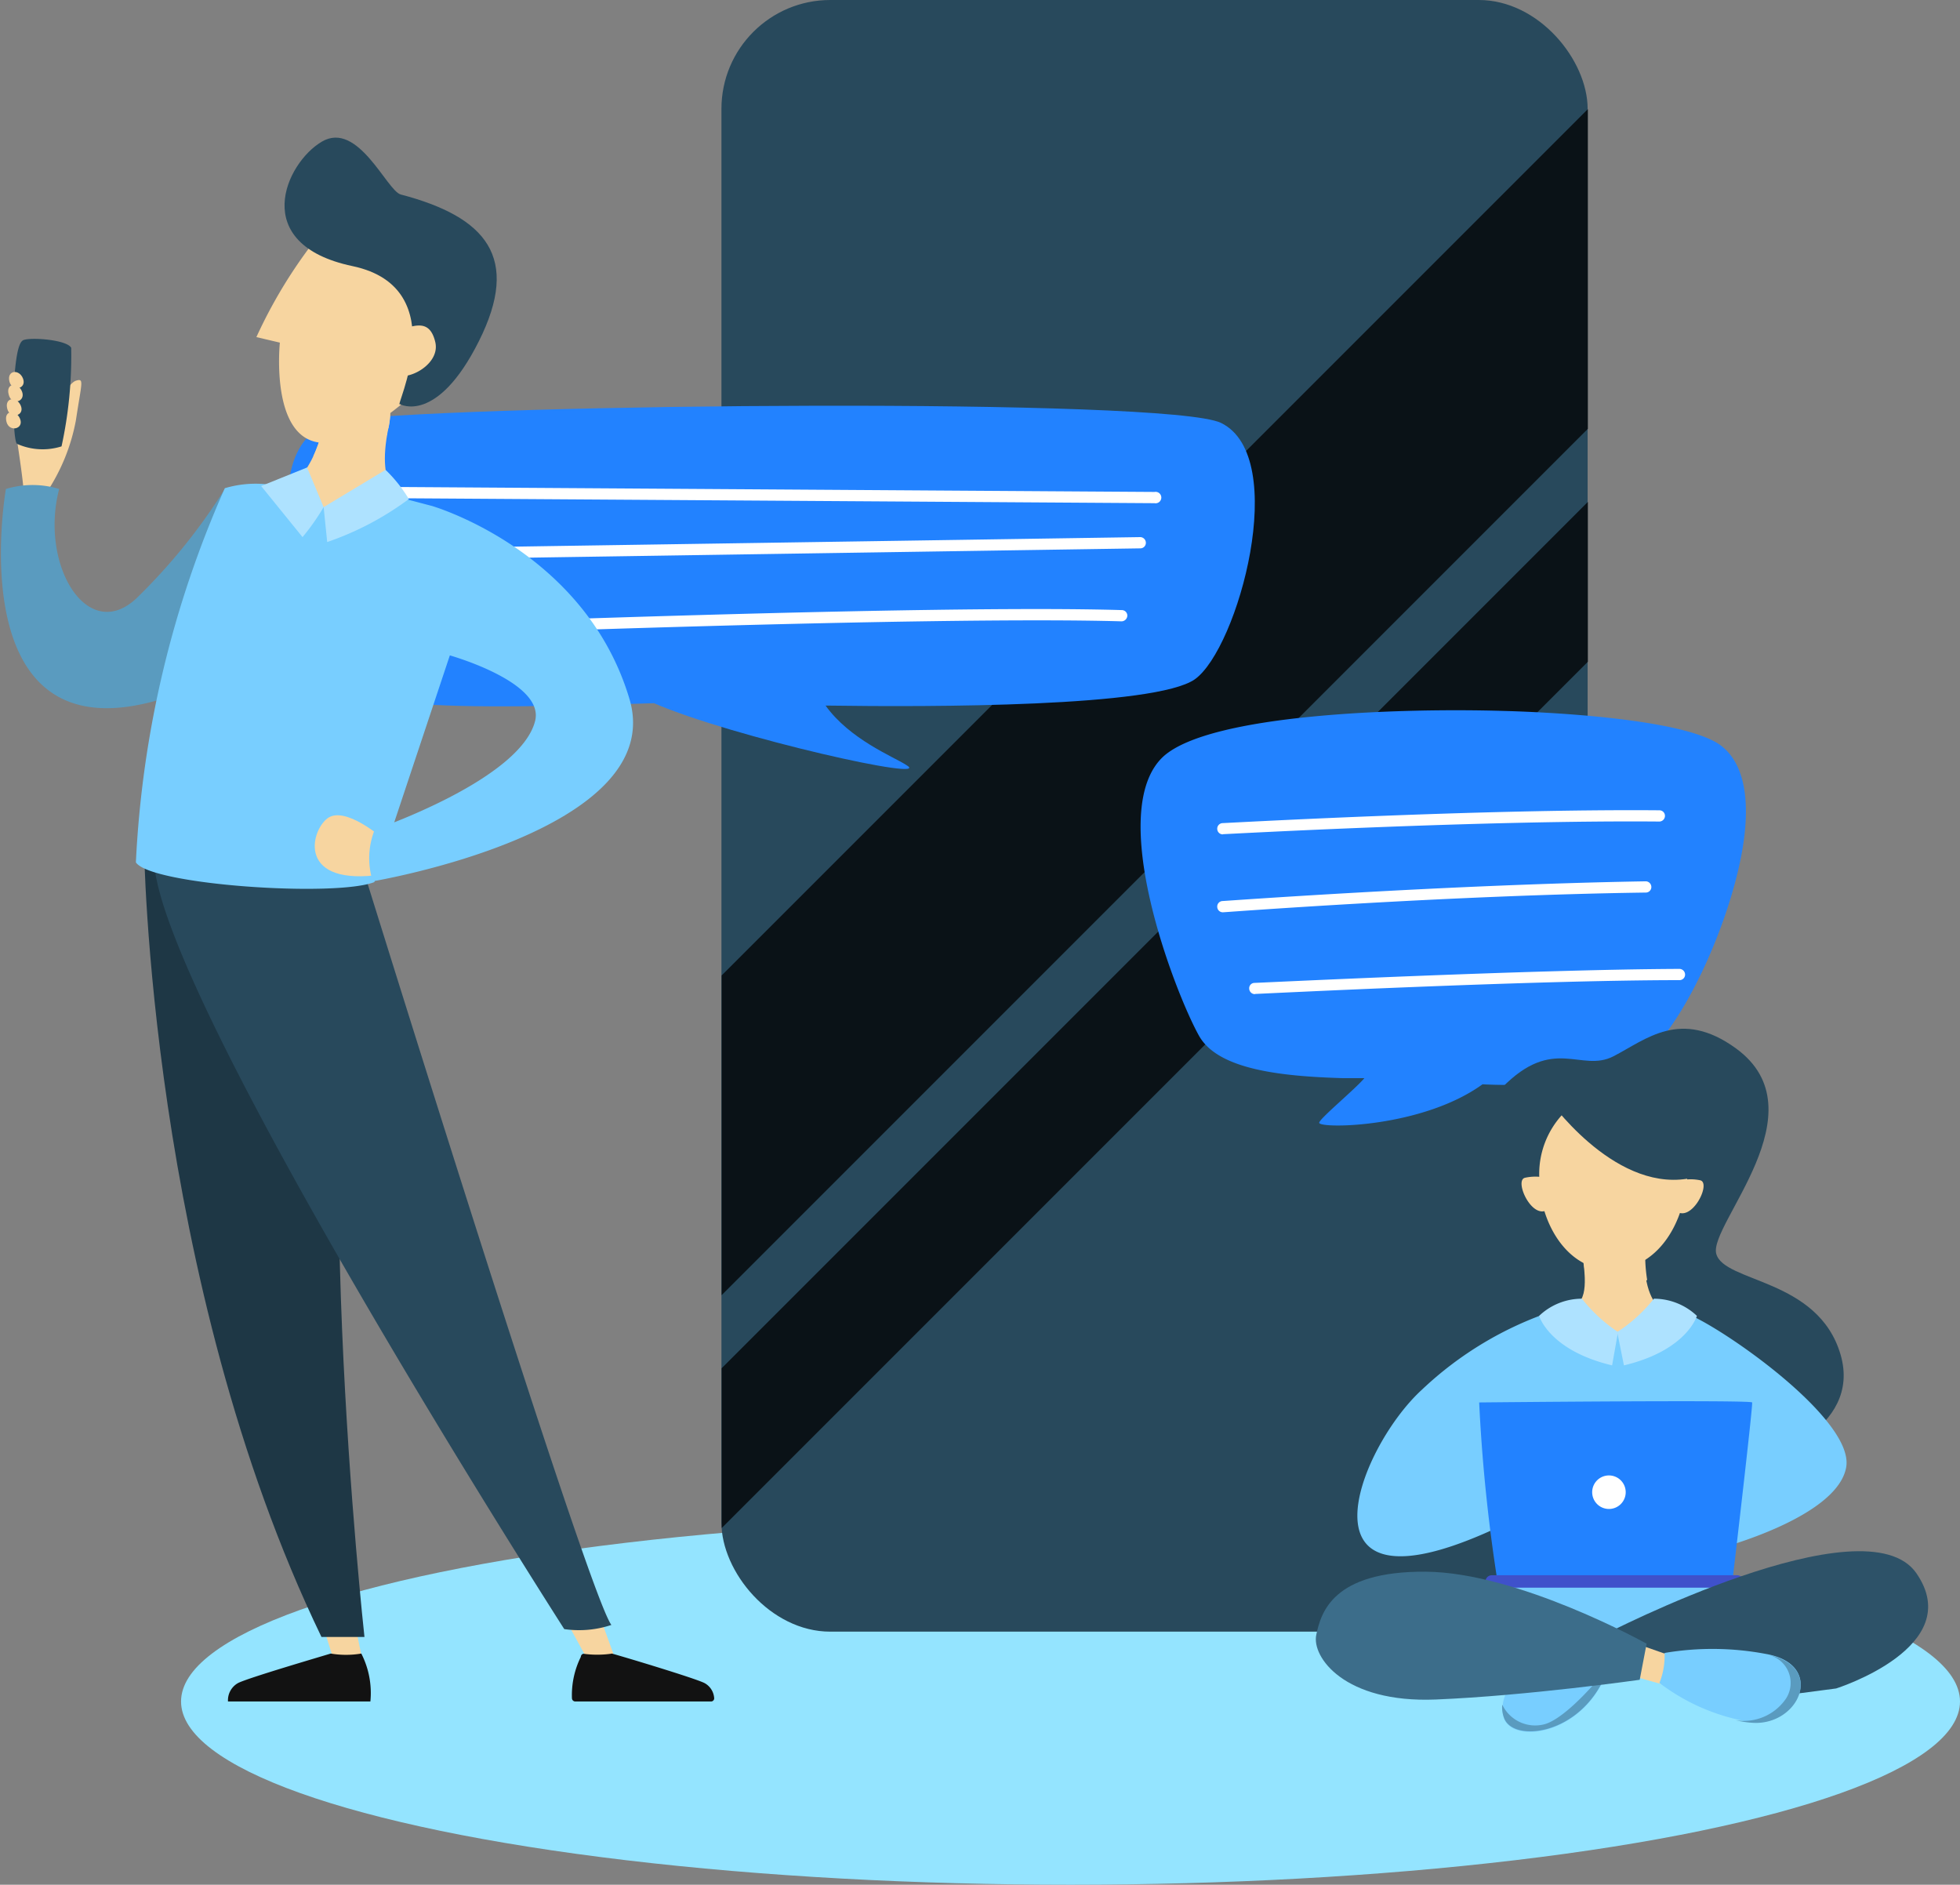 <svg xmlns="http://www.w3.org/2000/svg" xmlns:xlink="http://www.w3.org/1999/xlink" viewBox="0 0 99.38 95.55"><rect x="0" y="0" width="99.38" height="95.55" fill="#808080" stroke="none"/><defs><style>.cls-1{fill:none;}.cls-2{isolation:isolate;}.cls-3{fill:#94e4ff;}.cls-4{fill:#28495c;}.cls-5,.cls-7{mix-blend-mode:screen;}.cls-6{clip-path:url(#clip-path);}.cls-7{fill:#0a1217;}.cls-8{fill:#2282ff;}.cls-9{fill:#fff;}.cls-10,.cls-12{fill:#f7d5a0;}.cls-11{fill:#78ceff;}.cls-12{mix-blend-mode:multiply;}.cls-13{fill:#aee2ff;}.cls-14{fill:#3f51cb;}.cls-15{fill:#5a9bbf;}.cls-16{fill:#2d5268;}.cls-17{fill:#3c6d8a;}.cls-18{fill:#1e3745;}.cls-19{fill:#121212;}</style><clipPath id="clip-path"><rect class="cls-1" x="17.18" y="19.4" width="82.72" height="43.92" rx="5.52" transform="translate(99.91 -17.18) rotate(90)"/></clipPath></defs><title>image-people-message</title><g class="cls-2"><g id="Layer_2" data-name="Layer 2"><g id="Layer_1-2" data-name="Layer 1"><ellipse class="cls-3" cx="54.28" cy="86.26" rx="45.1" ry="9.29"/><rect class="cls-4" x="36.58" width="43.92" height="82.72" rx="5.52"/><g class="cls-5"><rect class="cls-4" x="39.6" y="3.02" width="37.89" height="76.69" rx="2.5"/></g><g class="cls-6"><rect class="cls-7" x="49.86" y="-6.99" width="11.46" height="91.08" transform="translate(43.55 -28.02) rotate(45)"/><rect class="cls-7" x="60.66" y="0.94" width="5.73" height="91.08" transform="translate(51.47 -31.3) rotate(45)"/></g><path class="cls-8" d="M66.89,56.93c-.06-.16,1.8-1.69,2.29-2.27l-1.06,0c-3.07-.09-6.34-.41-7.32-2.14C59.59,50.37,56,41.08,59,38.34c2.4-2.14,11.92-2.45,17.17-2.3,2,.05,8.66.34,10.85,1.6.82.48,1.74,1.65,1.45,4.53-.42,4.2-3.52,11-5.87,11.87a21.05,21.05,0,0,1-7.43.93C72.13,57.17,67,57.23,66.89,56.93Z"/><path class="cls-9" d="M62,42.3a.28.28,0,0,1-.28-.27.28.28,0,0,1,.26-.3c.13,0,13.13-.73,22.16-.65a.28.28,0,0,1,.28.28.29.29,0,0,1-.28.29h0c-9-.08-22,.64-22.12.64Z"/><path class="cls-9" d="M62,46.25a.28.28,0,0,1-.28-.26.28.28,0,0,1,.26-.31c.11,0,11.35-.83,21.47-1h0a.29.29,0,0,1,.28.28.28.28,0,0,1-.28.29c-10.11.14-21.33,1-21.44,1Z"/><path class="cls-9" d="M63.62,50.4a.29.29,0,0,1-.28-.28.27.27,0,0,1,.27-.29c.14,0,14-.68,21.55-.71h0a.29.29,0,0,1,.28.28.28.28,0,0,1-.28.29c-7.53,0-21.38.7-21.52.7Z"/><path class="cls-4" d="M72.5,70.06c-1.43-4.18,4.29-3.32,3.66-6.5s-2.61-5.75,0-8.42,4-.74,5.65-1.59,3.4-2.44,6.21-.4c4.38,3.19-1.39,8.94-1,10.41s5.16,1.24,6.3,5.1-4.09,5.39-4.09,5.39L79.3,70.31Z"/><path class="cls-10" d="M80.17,63c0,.5.42,2.18,0,2.88S77.9,67,77.9,67l2.16,2.61,4.34-.09L86,67.42l-.82-.72s-2.13.3-1.76-3.86S80.17,63,80.17,63Z"/><path class="cls-11" d="M78.76,66.46a17.9,17.9,0,0,0-6.67,4c-3.28,3-6.79,12.06,4.1,6.86L77,75.87l.14-1.8,8.42,1.55,1.61,2.88s6-1.57,6.44-4.12-7-7.58-8.35-7.87a5.25,5.25,0,0,1-3.17,1A4.23,4.23,0,0,1,78.76,66.46Z"/><path class="cls-11" d="M87.12,78.5,87.58,81l-4.66,2.58-4.3-.09-3.49-1.59A9.34,9.34,0,0,0,77,77.74C77.42,75.11,87.12,78.5,87.12,78.5Z"/><path class="cls-8" d="M75,71.1s13.79-.14,13.84,0-1,9.05-1,9.08-11.8.14-11.9.06A84.42,84.42,0,0,1,75,71.1Z"/><path class="cls-12" d="M80.2,63.24c0,.35.14.87.17,1.38a9.16,9.16,0,0,0,3.15.28,7.77,7.77,0,0,1-.06-2.06,5.17,5.17,0,0,0,0-.65l-2.93.69Z"/><path class="cls-10" d="M79.25,56.47a4.44,4.44,0,0,0-1.2,3.27c0,2.16,1.39,4.77,3.83,4.63s4-2.94,3.65-6.25-2.93-2.49-2.93-2.49Z"/><path class="cls-10" d="M85.09,59.84l.13,0a2.36,2.36,0,0,1,1,0c.57.17-.52,2.29-1.31,1.49A1,1,0,0,1,85.09,59.84Z"/><path class="cls-10" d="M78.5,59.71l-.12,0a2.44,2.44,0,0,0-1.06,0c-.58.14.43,2.31,1.25,1.54A.94.94,0,0,0,78.5,59.71Z"/><path class="cls-9" d="M82.43,75.65a.85.85,0,1,0-.84.85A.85.85,0,0,0,82.43,75.65Z"/><path class="cls-4" d="M78.39,55.54c.06.11,3.34,4.82,7.15,4.22s-.56-6-.56-6l-3.17,1Z"/><path class="cls-13" d="M80.21,65.84a3.15,3.15,0,0,0-2.17.87s.5,1.75,3.7,2.51l.3-1.69A7.93,7.93,0,0,1,80.21,65.84Z"/><path class="cls-13" d="M83.86,65.84a3.18,3.18,0,0,1,2.18.87s-.5,1.75-3.7,2.51L82,67.53A7.76,7.76,0,0,0,83.86,65.84Z"/><path class="cls-14" d="M88.08,79.86H75.64a.32.32,0,0,0-.32.32h0a.32.32,0,0,0,.32.31H88.08a.31.31,0,0,0,.31-.31h0A.31.31,0,0,0,88.08,79.86Z"/><path class="cls-11" d="M77.08,85.12a1.7,1.7,0,0,0-.82,2c.46,1.27,3.85.87,5.14-2.15S77.08,85.12,77.08,85.12Z"/><path class="cls-15" d="M81.22,85.32h-.35s-1.56,1.84-2.58,2.1a1.85,1.85,0,0,1-2.12-1,1.48,1.48,0,0,0,.09.67C76.7,88.31,79.83,88,81.22,85.32Z"/><path class="cls-16" d="M93.1,85.6s6.65-2.1,4.07-5.84-15.81,3.1-15.81,3.1l4.58,2.81,4.57.27Z"/><polygon class="cls-10" points="83.23 83.42 84.71 83.94 84.7 85.51 82.86 84.99 83.23 83.42"/><path class="cls-17" d="M83.49,83.33S77,79.71,72.28,79.68s-5.3,2.08-5.54,3.2,1.42,3.47,6.06,3.28,10.34-1,10.34-1Z"/><path class="cls-11" d="M84.4,83.8a3.7,3.7,0,0,1-.26,1.52,10.35,10.35,0,0,0,4.73,2c2.36.16,3.72-2.93.67-3.47A14.56,14.56,0,0,0,84.4,83.8Z"/><path class="cls-15" d="M89.68,83.9a1.46,1.46,0,0,1,.88,2.21A2.59,2.59,0,0,1,88,87.21a5,5,0,0,0,.85.13C91.19,87.5,92.55,84.51,89.68,83.9Z"/><path class="cls-8" d="M17.43,21.29c7.22-.83,41.81-1.14,44.48.15,3.53,1.72.86,11.45-1.33,13-2,1.4-13.27,1.41-18.72,1.33,1.22,1.71,3.43,2.59,4.07,3,1.64.94-8.81-1.4-12.77-3.12-6.89.23-11.19.22-12.87-.09C15.76,34.66,11.65,21.94,17.43,21.29Z"/><path class="cls-9" d="M58.54,25.51h0l-38.19-.25a.29.29,0,0,1,0-.57h0l38.19.25a.29.29,0,1,1,0,.57Z"/><path class="cls-9" d="M20.35,28.37a.29.29,0,0,1-.28-.28.28.28,0,0,1,.28-.29l37.47-.57h0a.29.29,0,0,1,.28.28.28.28,0,0,1-.28.29l-37.47.57Z"/><path class="cls-9" d="M21.49,32.21a.28.28,0,0,1-.28-.28.27.27,0,0,1,.27-.29c.26,0,25.7-1,35.4-.71a.28.28,0,0,1,.28.29.3.3,0,0,1-.29.28c-9.68-.28-35.11.7-35.37.71Z"/><path class="cls-10" d="M2.34,25a9.83,9.83,0,0,0,1.51-3.7c.29-1.94.43-2.13,0-2S2.62,21,2.62,21l-1.88.54S1.2,24.39,1.2,25,2.34,25,2.34,25Z"/><path class="cls-15" d="M11.4,24.79a29.8,29.8,0,0,1-4.51,5.57C4.41,32.63,2,28.62,3,24.79a4.64,4.64,0,0,0-2.7,0s-2.79,15.68,10.14,9.79C10.39,34.58,15.15,29.12,11.4,24.79Z"/><polygon class="cls-10" points="15.66 80.17 17.02 84.47 18.46 84.59 17.59 80.32 15.66 80.17"/><polygon class="cls-10" points="27.73 80.38 29.73 84.03 31.1 83.84 29.74 80.09 27.73 80.38"/><path class="cls-10" d="M16.51,21s-.35,2.84-2,3.77l-.12,1.54L19,27.1l1.51-1.81S19,25,19.7,21.67,16.51,21,16.51,21Z"/><path class="cls-18" d="M7.3,42.79s.22,22,9,40.2h2.18s-3.11-28.27.26-39.7L9,41Z"/><path class="cls-4" d="M17.68,41.71S29.74,80.71,31,82.38a5.2,5.2,0,0,1-2.39.21S8.14,50.67,7.81,43.66,17.68,41.71,17.68,41.71Z"/><path class="cls-19" d="M29.45,84A4.36,4.36,0,0,0,29,86.1a.17.17,0,0,0,.17.16h6.88a.16.16,0,0,0,.16-.19.94.94,0,0,0-.5-.75c-.54-.26-4-1.3-4.65-1.48a.11.11,0,0,0-.08,0,5.13,5.13,0,0,1-1.4,0A.17.17,0,0,0,29.45,84Z"/><path class="cls-19" d="M18.33,83.85a4.4,4.4,0,0,1,.45,2.41H11.56a1,1,0,0,1,.52-.94c.55-.27,4.2-1.34,4.69-1.49a4.64,4.64,0,0,0,1.55,0Z"/><path class="cls-11" d="M6.89,43.72c.76,1.15,10.11,1.77,12.09,1l4.81-14.44L21.9,25.65l-1.37-.36s-4.56,1.38-6-.54a5.5,5.5,0,0,0-3.13,0A52.9,52.9,0,0,0,6.89,43.72Z"/><path class="cls-13" d="M15.57,23.7l-2.33.94,2.1,2.59a11.58,11.58,0,0,0,1.07-1.52Z"/><path class="cls-13" d="M19.55,23.82l-3.14,1.89.18,1.77a15.16,15.16,0,0,0,4.14-2.18A7.29,7.29,0,0,0,19.55,23.82Z"/><path class="cls-12" d="M16.51,21a7.92,7.92,0,0,1-.62,2.13c.62.15,1.81.12,3.74-1.09,0-.11,0-.23.07-.35C20.4,18.3,16.51,21,16.51,21Z"/><path class="cls-10" d="M17.4,10.5A24.86,24.86,0,0,0,13,17.09l1.19.28s-1,9.49,6.87,2.53-1.43-8.72-1.43-8.72Z"/><path class="cls-4" d="M20.32,9.86c-.7-.18-2.16-3.76-4-2.68s-3.72,5.2,1.55,6.31,2.06,7.33,2.41,7c0,0,1.87,1.06,4-3.19S24.66,11,20.32,9.86Z"/><path class="cls-10" d="M20,16.82c.92-.28,1.77-.74,2.07.52s-1.82,2.2-2.2,1.48A3,3,0,0,1,20,16.82Z"/><path class="cls-10" d="M19.39,42.49s-1.91-1.67-2.79-1-1.52,3.48,2.79,2.84S19.39,42.49,19.39,42.49Z"/><path class="cls-11" d="M21.9,25.65s7.73,2.23,10,9.73c2.09,6.77-13,9.3-13,9.3a3.9,3.9,0,0,1,.1-2.62s7.36-2.51,8.13-5.5c.52-2-4.41-3.36-4.41-3.36S20.34,30.79,21.9,25.65Z"/><path class="cls-4" d="M1.13,17.28c.16-.21,2.23-.09,2.48.35a21.52,21.52,0,0,1-.49,5A3.18,3.18,0,0,1,.86,22.5C.6,22.27.59,17.68,1.13,17.28Z"/><path class="cls-10" d="M.48,19.35c-.15-.59.5-.66.69-.15S.63,19.89.48,19.35Z"/><path class="cls-10" d="M.44,20c-.16-.59.49-.65.68-.14S.58,20.59.44,20Z"/><path class="cls-10" d="M.37,20.73c-.16-.59.49-.66.69-.15S.51,21.27.37,20.73Z"/><path class="cls-10" d="M.33,21.39c-.16-.6.49-.66.69-.15S.47,21.93.33,21.39Z"/></g></g></g></svg>